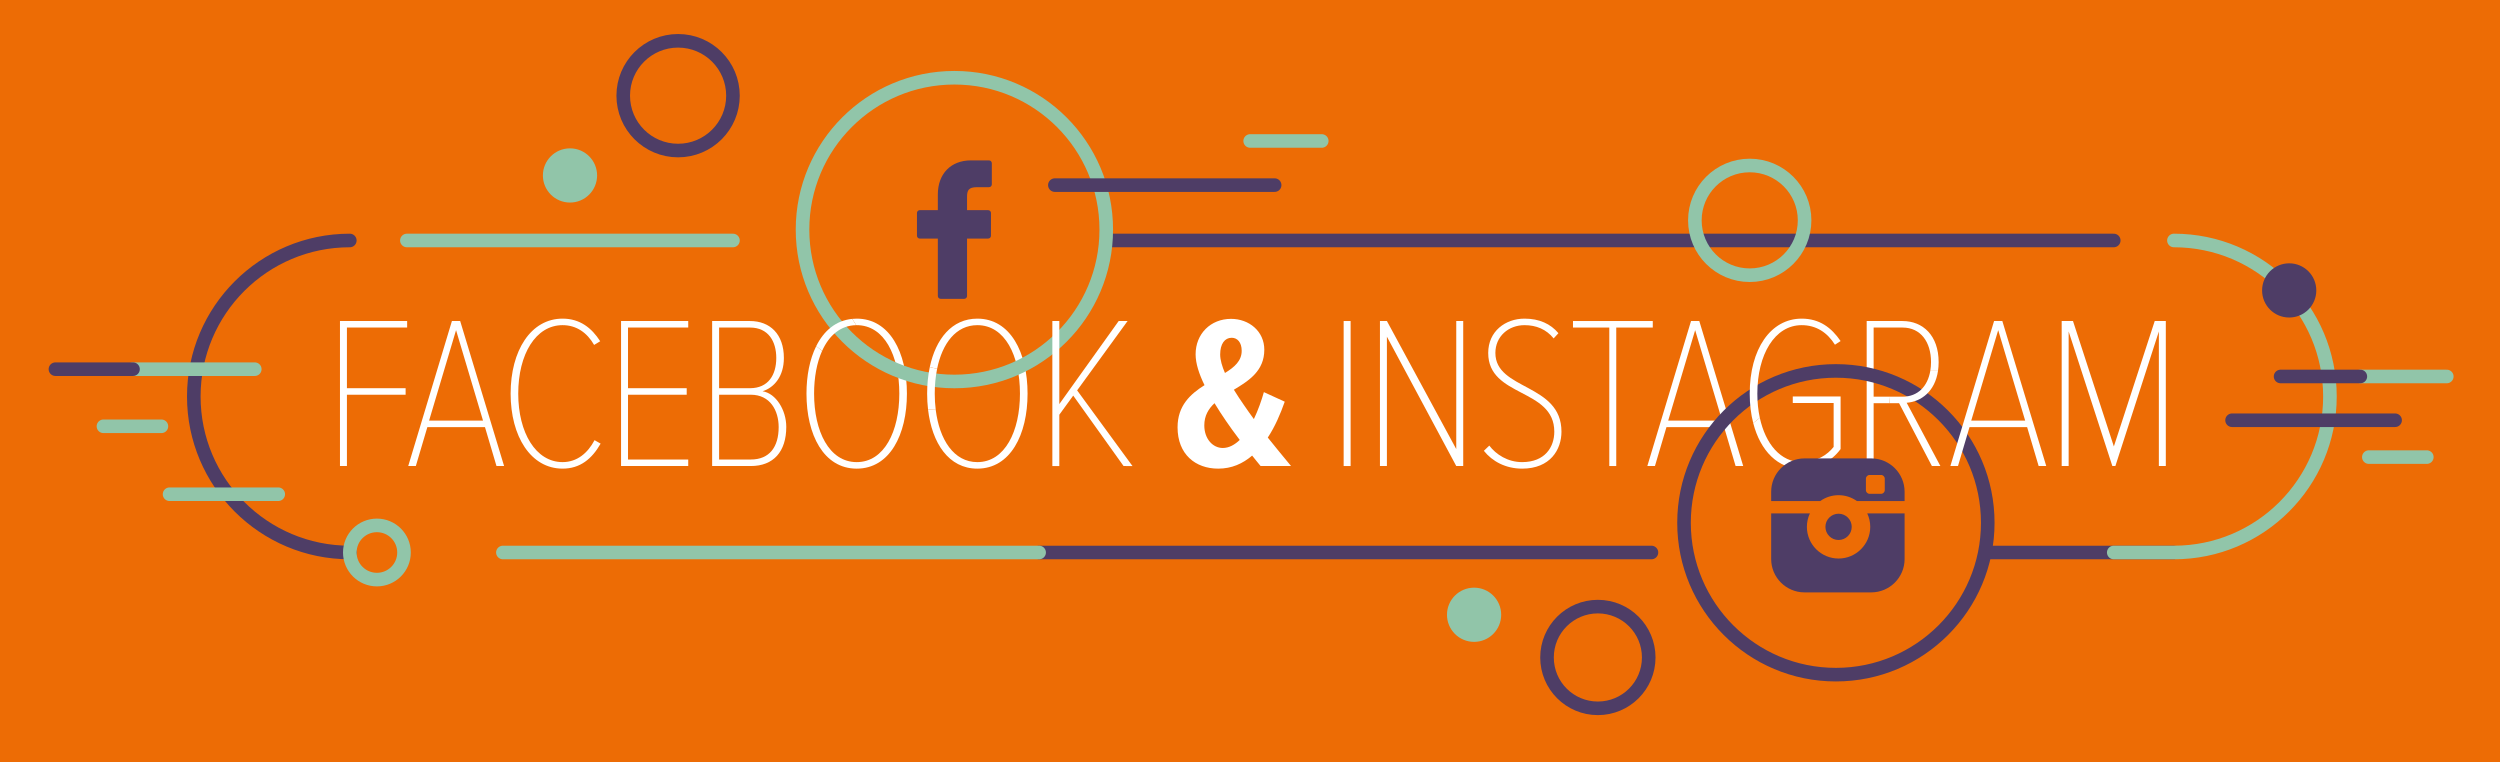 <?xml version="1.0" encoding="utf-8"?>
<!-- Generator: Adobe Illustrator 16.0.0, SVG Export Plug-In . SVG Version: 6.00 Build 0)  -->
<!DOCTYPE svg PUBLIC "-//W3C//DTD SVG 1.0//EN" "http://www.w3.org/TR/2001/REC-SVG-20010904/DTD/svg10.dtd">
<svg version="1.0" id="Layer_1" xmlns="http://www.w3.org/2000/svg" xmlns:xlink="http://www.w3.org/1999/xlink" x="0px" y="0px"
	 width="920px" height="280.486px" viewBox="0 0 920 280.486" enable-background="new 0 0 920 280.486" xml:space="preserve">
<rect fill="#ED6C05" width="920" height="280.486"/>
<path fill="#FFFFFF" d="M689.499,145.979v-25.44h10.641c6.721,0,10.48,5.359,10.48,12.721c0,1.123-0.098,2.191-0.27,3.209h2.84
	c0.146-1.004,0.23-2.068,0.23-3.209c0-9.761-5.76-15.121-13.281-15.121H686.94v53.361h2.559v-23.121h5.842l-0.188-2.399H689.499z"/>
<path fill="#FFFFFF" d="M659.741,148.298h15.039v16.161c-2.24,2.88-6.32,5.601-11.76,5.601c-7.727,0-13.316-6.651-15.412-16.322
	l-2.426,1.941c2.633,10.303,9.15,16.86,17.838,16.86c5.76,0,10.961-2.72,14.32-7.28v-19.36h-17.6V148.298z"/>
<path fill="#FFFFFF" d="M359.666,117.258c-9.397,0-15.304,7.457-17.504,17.822l2.696,0.651c1.922-9.438,6.989-16.074,14.808-16.074
	c10.16,0,15.682,11.201,15.682,25.201c0,13.84-5.521,25.201-15.682,25.201c-8.654,0-13.939-8.246-15.316-19.243l-2.83-0.126
	c1.441,12.367,7.594,21.769,18.146,21.769c12.16,0,18.48-12.48,18.48-27.601S371.826,117.258,359.666,117.258z"/>
<path fill="#FFFFFF" d="M315.267,117.258c-0.562,0-1.105,0.035-1.643,0.088l1.472,2.317c0.058-0.001,0.113-0.006,0.171-0.006
	c10.16,0,15.682,11.201,15.682,25.201c0,13.84-5.521,25.201-15.682,25.201s-15.68-11.361-15.68-25.201
	c0-5.978,1.01-11.441,2.954-15.744l-2.183-1.727c-2.367,4.775-3.572,10.871-3.572,17.471c0,15.12,6.32,27.601,18.48,27.601
	s18.48-12.48,18.48-27.601S327.427,117.258,315.267,117.258z"/>
<line fill="none" stroke="#4E3D66" stroke-width="5" stroke-linecap="round" stroke-miterlimit="10" x1="800.003" y1="203.318" x2="732.493" y2="203.318"/>
<path fill="#FFFFFF" d="M125.109,171.499v-53.361h24.721v2.4h-22.16v22.32h21.6v2.4h-21.6v26.24H125.109z"/>
<path fill="#FFFFFF" d="M182.708,171.499l-4.24-14.32h-21.199l-4.24,14.32h-2.801l16.08-53.361h3.041l16.16,53.361H182.708z
	 M167.828,121.498l-9.92,33.28h19.842L167.828,121.498z"/>
<path fill="#FFFFFF" d="M187.91,144.858c0-15.84,7.439-27.601,19.121-27.601c6.398,0,10.719,3.44,13.84,8.32l-2.24,1.36
	c-2.561-4.48-6.48-7.281-11.6-7.281c-9.842,0-16.32,10.641-16.32,25.201c0,14.4,6.479,25.201,16.32,25.201
	c5.359,0,9.279-3.361,11.76-8.08l2.24,1.279c-3.201,5.6-7.521,9.2-14,9.2C195.349,172.459,187.91,160.618,187.91,144.858z"/>
<path fill="#FFFFFF" d="M228.548,171.499v-53.361h24.721v2.4h-22.16v22.32h21.6v2.4h-21.6v23.84h22.16v2.4H228.548z"/>
<path fill="#FFFFFF" d="M262.068,171.499v-53.361h13.92c7.361,0,12.48,4.801,12.48,13.601c0,6.72-3.52,10.88-7.84,12.24
	c4.961,0.8,8.721,6.96,8.721,13.12c0,9.12-4.721,14.4-13.041,14.4H262.068z M285.669,131.738c0-6.08-2.881-11.2-9.682-11.2h-11.359
	v22.32h11.359C282.789,142.858,285.669,137.898,285.669,131.738z M286.548,157.179c0-6.08-3.119-11.92-10.24-11.92h-11.68v23.84
	h11.68C283.189,169.099,286.548,164.459,286.548,157.179z"/>
<path fill="#FFFFFF" d="M463.903,171.499c-0.959-1.12-2-2.48-3.119-3.84c-3.439,2.96-7.52,4.8-12.48,4.8
	c-8.4,0-14.96-5.28-14.96-15.2c0-8,4.721-12.24,9.919-15.521c-2-4.08-3.279-8-3.279-11.36c0-7.52,5.52-13.04,13.041-13.04
	c6.639,0,12.24,4.56,12.24,11.36c0,7.76-5.602,11.359-11.201,14.721c1.281,2.08,2.561,4,3.68,5.6c1.281,1.84,2.48,3.6,3.682,5.2
	c1.6-3.36,2.879-7.04,3.68-9.921l7.68,3.521c-1.6,4.56-3.6,9.2-6.24,13.2c2.641,3.28,5.359,6.641,8.561,10.48H463.903z
	 M456.224,161.899c-1.92-2.561-3.76-5.041-5.039-6.961c-1.441-2.08-2.881-4.32-4.24-6.561c-2.24,2.08-3.762,4.641-3.762,8.16
	c0,4.961,3.121,8.32,6.801,8.32C452.304,164.858,454.384,163.659,456.224,161.899z M450.784,137.259c3.52-2.16,6.16-4.48,6.16-8.16
	c0-3.121-1.6-4.801-3.68-4.801c-2.561,0-4.24,2.24-4.24,6.16C449.024,132.458,449.743,134.858,450.784,137.259z"/>
<path fill="#FFFFFF" d="M494.462,171.499v-53.361h2.561v53.361H494.462z"/>
<path fill="#FFFFFF" d="M535.901,171.499l-25.52-47.602v47.602h-2.561v-53.361h2.561l25.52,47.121v-47.121h2.561v53.361H535.901z"/>
<path fill="#FFFFFF" d="M546.062,165.899l2-1.92c2.479,3.279,6.799,6.08,12.08,6.08c8.4,0,11.84-5.521,11.84-11.201
	c0-16.08-24.32-12.561-24.32-28.961c0-8,6.32-12.64,13.359-12.64c5.441,0,9.602,1.92,12.48,5.36l-1.76,1.92
	c-2.721-3.36-6.4-4.881-10.721-4.881c-5.84,0-10.719,4.08-10.719,10.24c0,13.761,24.32,11.121,24.32,28.961
	c0,6.561-4.08,13.601-14.48,13.601C554.142,172.459,549.181,169.819,546.062,165.899z"/>
<path fill="#FFFFFF" d="M592.222,171.499v-50.961H578.86v-2.4h29.361v2.4H594.78v50.961H592.222z"/>
<path fill="#FFFFFF" d="M638.7,171.499l-4.24-14.32h-21.199l-4.24,14.32h-2.801l16.08-53.361h3.041l16.16,53.361H638.7z
	 M623.819,121.498l-9.92,33.28h19.842L623.819,121.498z"/>
<path fill="#FFFFFF" d="M794.46,171.499v-49.521l-16,49.521h-1.119l-16.082-49.521v49.521H758.7v-53.361h4.16l15.039,46.161
	l15.041-46.161h4.08v53.361H794.46z"/>
<g>
	<g>
		<path fill="#4E3D66" d="M363.958,59.024l-6.611-0.008c-7.423,0-12.223,4.922-12.223,12.539v5.783h-6.646
			c-0.573,0-1.038,0.465-1.038,1.039v8.379c0,0.572,0.465,1.039,1.038,1.039h6.646v21.141c0,0.572,0.467,1.039,1.041,1.039h8.666
			c0.574,0,1.041-0.467,1.041-1.039V87.796h7.77c0.574,0,1.037-0.467,1.037-1.039l0.006-8.379c0-0.273-0.111-0.539-0.305-0.736
			c-0.195-0.193-0.461-0.303-0.736-0.303h-7.771v-4.901c0-2.356,0.561-3.551,3.629-3.551l4.451-0.005
			c0.577,0,1.039-0.465,1.039-1.037v-7.777C364.992,59.491,364.53,59.026,363.958,59.024L363.958,59.024z M363.958,59.024"/>
	</g>
</g>
<g>
	<path fill="#4E3D66" d="M681.433,193.881c0-2.667-2.172-4.837-4.838-4.837c-2.67,0-4.84,2.17-4.84,4.837
		c0,2.668,2.17,4.838,4.84,4.838C679.261,198.719,681.433,196.549,681.433,193.881z"/>
	<g>
		<path fill="#4E3D66" d="M676.595,182.226c2.512,0,4.838,0.802,6.744,2.158h9.156h8.4v-3.421c0-6.765-5.506-12.27-12.271-12.27
			h-24.562c-6.766,0-12.271,5.505-12.271,12.27v3.421h18.059C671.753,183.027,674.081,182.226,676.595,182.226z M686.653,176.15
			c0-0.747,0.611-1.362,1.363-1.362h4.213c0.75,0,1.363,0.615,1.363,1.362v4.213c0,0.752-0.613,1.364-1.363,1.364h-4.213
			c-0.752,0-1.363-0.612-1.363-1.364V176.15z"/>
		<path fill="#4E3D66" d="M688.251,193.881c0,6.428-5.229,11.658-11.656,11.658s-11.658-5.23-11.658-11.658
			c0-1.77,0.4-3.447,1.109-4.951H651.79v16.797c0,6.769,5.506,12.271,12.271,12.271h24.562c6.766,0,12.271-5.503,12.271-12.271
			V188.93h-13.752C687.853,190.434,688.251,192.111,688.251,193.881z"/>
	</g>
</g>
<circle fill="none" stroke="#4E3D66" stroke-width="5" stroke-linecap="round" stroke-miterlimit="10" cx="675.607" cy="192.386" r="55.886"/>
<line fill="none" stroke="#4E3D66" stroke-width="5" stroke-linecap="round" stroke-miterlimit="10" x1="407.102" y1="88.495" x2="777.86" y2="88.495"/>
<path fill="none" stroke="#91C5A9" stroke-width="5" stroke-linecap="round" stroke-miterlimit="10" d="M800.003,88.495
	c31.707,0,57.412,25.704,57.412,57.411c0,31.708-25.705,57.412-57.412,57.412H777.86"/>
<path fill="none" stroke="#4E3D66" stroke-width="5" stroke-linecap="round" stroke-miterlimit="10" d="M128.73,203.319
	c-31.707,0-57.411-25.704-57.411-57.411c0-31.708,25.704-57.412,57.411-57.412"/>
<circle fill="none" stroke="#91C5A9" stroke-width="5" stroke-miterlimit="10" cx="351.216" cy="84.495" r="55.885"/>
<circle fill="none" stroke="#4E3D66" stroke-width="5" stroke-linecap="round" stroke-linejoin="round" stroke-miterlimit="10" cx="588.017" cy="241.949" r="18.715"/>
<circle fill="#91C5A9" cx="209.758" cy="64.567" r="9.974"/>
<circle fill="none" stroke="#91C5A9" stroke-width="5" stroke-miterlimit="10" cx="138.704" cy="203.319" r="9.974"/>
<circle fill="#4E3D66" cx="842.425" cy="106.876" r="9.975"/>
<circle fill="#91C5A9" cx="542.463" cy="226.233" r="9.974"/>
<circle fill="none" stroke="#4E3D66" stroke-width="5" stroke-linecap="round" stroke-linejoin="round" stroke-miterlimit="10" cx="249.539" cy="35.209" r="20.191"/>
<circle fill="none" stroke="#91C5A9" stroke-width="5" stroke-miterlimit="10" cx="643.9" cy="81.089" r="20.19"/>
<line fill="none" stroke="#4E3D66" stroke-width="5" stroke-linecap="round" stroke-miterlimit="10" x1="607.731" y1="203.318" x2="382.398" y2="203.318"/>
<line fill="none" stroke="#91C5A9" stroke-width="5" stroke-linecap="round" stroke-miterlimit="10" x1="382.398" y1="203.318" x2="185.064" y2="203.318"/>
<line fill="none" stroke="#91C5A9" stroke-width="5" stroke-linecap="round" stroke-miterlimit="10" x1="102.397" y1="181.876" x2="62.397" y2="181.876"/>
<line fill="none" stroke="#4E3D66" stroke-width="5" stroke-linecap="round" stroke-linejoin="round" stroke-miterlimit="10" x1="388.188" y1="68.122" x2="469.067" y2="68.122"/>
<g>
	
		<line fill="none" stroke="#91C5A9" stroke-width="5" stroke-linecap="round" stroke-miterlimit="10" x1="900.415" y1="138.542" x2="868.603" y2="138.542"/>
	
		<line fill="none" stroke="#4E3D66" stroke-width="5" stroke-linecap="round" stroke-linejoin="round" stroke-miterlimit="10" x1="868.603" y1="138.542" x2="839.249" y2="138.542"/>
</g>
<g>
	
		<line fill="none" stroke="#91C5A9" stroke-width="5" stroke-linecap="round" stroke-miterlimit="10" x1="93.757" y1="135.858" x2="48.945" y2="135.858"/>
	
		<line fill="none" stroke="#4E3D66" stroke-width="5" stroke-linecap="round" stroke-linejoin="round" stroke-miterlimit="10" x1="48.945" y1="135.858" x2="20.4" y2="135.858"/>
</g>
<g>
	
		<line fill="none" stroke="#4E3D66" stroke-width="5" stroke-linecap="round" stroke-linejoin="round" stroke-miterlimit="10" x1="881.399" y1="154.651" x2="821.399" y2="154.651"/>
</g>
<line fill="none" stroke="#91C5A9" stroke-width="5" stroke-linecap="round" stroke-miterlimit="10" x1="460.063" y1="51.876" x2="486.399" y2="51.876"/>
<line fill="none" stroke="#91C5A9" stroke-width="5" stroke-linecap="round" stroke-miterlimit="10" x1="871.733" y1="168.21" x2="893.065" y2="168.21"/>
<line fill="none" stroke="#91C5A9" stroke-width="5" stroke-linecap="round" stroke-miterlimit="10" x1="38.066" y1="156.876" x2="59.399" y2="156.876"/>
<line fill="none" stroke="#91C5A9" stroke-width="5" stroke-linecap="round" stroke-miterlimit="10" x1="149.731" y1="88.495" x2="269.73" y2="88.495"/>
<path fill="none" d="M302.542,129.114l2.69,2.127L302.542,129.114c-1.944,4.303-2.954,9.767-2.954,15.744
	c0,13.84,5.52,25.201,15.68,25.201s15.682-11.361,15.682-25.201c0-14-5.521-25.201-15.682-25.201c-0.058,0-0.113,0.005-0.171,0.006
	l1.636,2.578l-1.636-2.578C309.362,119.735,305.125,123.396,302.542,129.114z"/>
<path fill="#FFFFFF" d="M315.096,119.663l-1.472-2.317c-6.012,0.585-10.458,4.382-13.266,10.042l2.183,1.727
	C305.125,123.396,309.362,119.735,315.096,119.663z"/>
<path fill="none" d="M344.349,150.816l2.049,0.091L344.349,150.816c1.377,10.997,6.662,19.243,15.316,19.243
	c10.16,0,15.682-11.361,15.682-25.201c0-14-5.521-25.201-15.682-25.201c-7.818,0-12.886,6.637-14.808,16.074l4.873,1.176
	l-4.873-1.176c-0.575,2.826-0.872,5.9-0.872,9.127C343.986,146.909,344.11,148.903,344.349,150.816z"/>
<path fill="#FFFFFF" d="M343.986,144.858c0-3.227,0.297-6.301,0.872-9.127l-2.696-0.651c-0.646,3.048-0.977,6.343-0.977,9.778
	c0,1.998,0.113,3.949,0.334,5.832l2.83,0.126C344.11,148.903,343.986,146.909,343.986,144.858z"/>
<path fill="#FFFFFF" d="M413.469,171.499l-18.523-25.92l-5.119,7.039v18.881h-2.561v-53.361h2.561v30.561l21.84-30.561h3.281
	l-18.561,25.521l20.363,27.841H413.469z"/>
<path fill="#FFFFFF" d="M750.22,171.499l-4.24-14.32H724.78l-4.24,14.32h-2.801l16.08-53.361h3.041l16.16,53.361H750.22z
	 M735.339,121.498l-9.92,33.28h19.842L735.339,121.498z"/>
<path fill="#FFFFFF" d="M646.7,144.858c0-14.4,6.4-25.201,16.32-25.201c5.359,0,9.439,2.721,12.24,7.201l2.08-1.36
	c-3.359-4.88-7.68-8.24-14.32-8.24c-11.439,0-19.121,11.2-19.121,27.601c0,3.925,0.449,7.559,1.283,10.82l2.426-1.941
	C647.015,150.993,646.7,148.007,646.7,144.858z"/>
<path fill="none" d="M700.14,120.538h-10.641v25.44h5.654l-0.09-1.16l0.09,1.16h4.986c5.695,0,9.254-3.857,10.211-9.511h-3.287
	h3.287c0.172-1.018,0.27-2.086,0.27-3.209C710.62,125.897,706.86,120.538,700.14,120.538z"/>
<path fill="#FFFFFF" d="M713.19,136.468h-2.84c-0.957,5.653-4.516,9.511-10.211,9.511h-4.986l0.188,2.399h3.52l12.08,23.121h3.119
	l-12.4-23.281C707.028,147.794,712.081,144.057,713.19,136.468z"/>
</svg>
